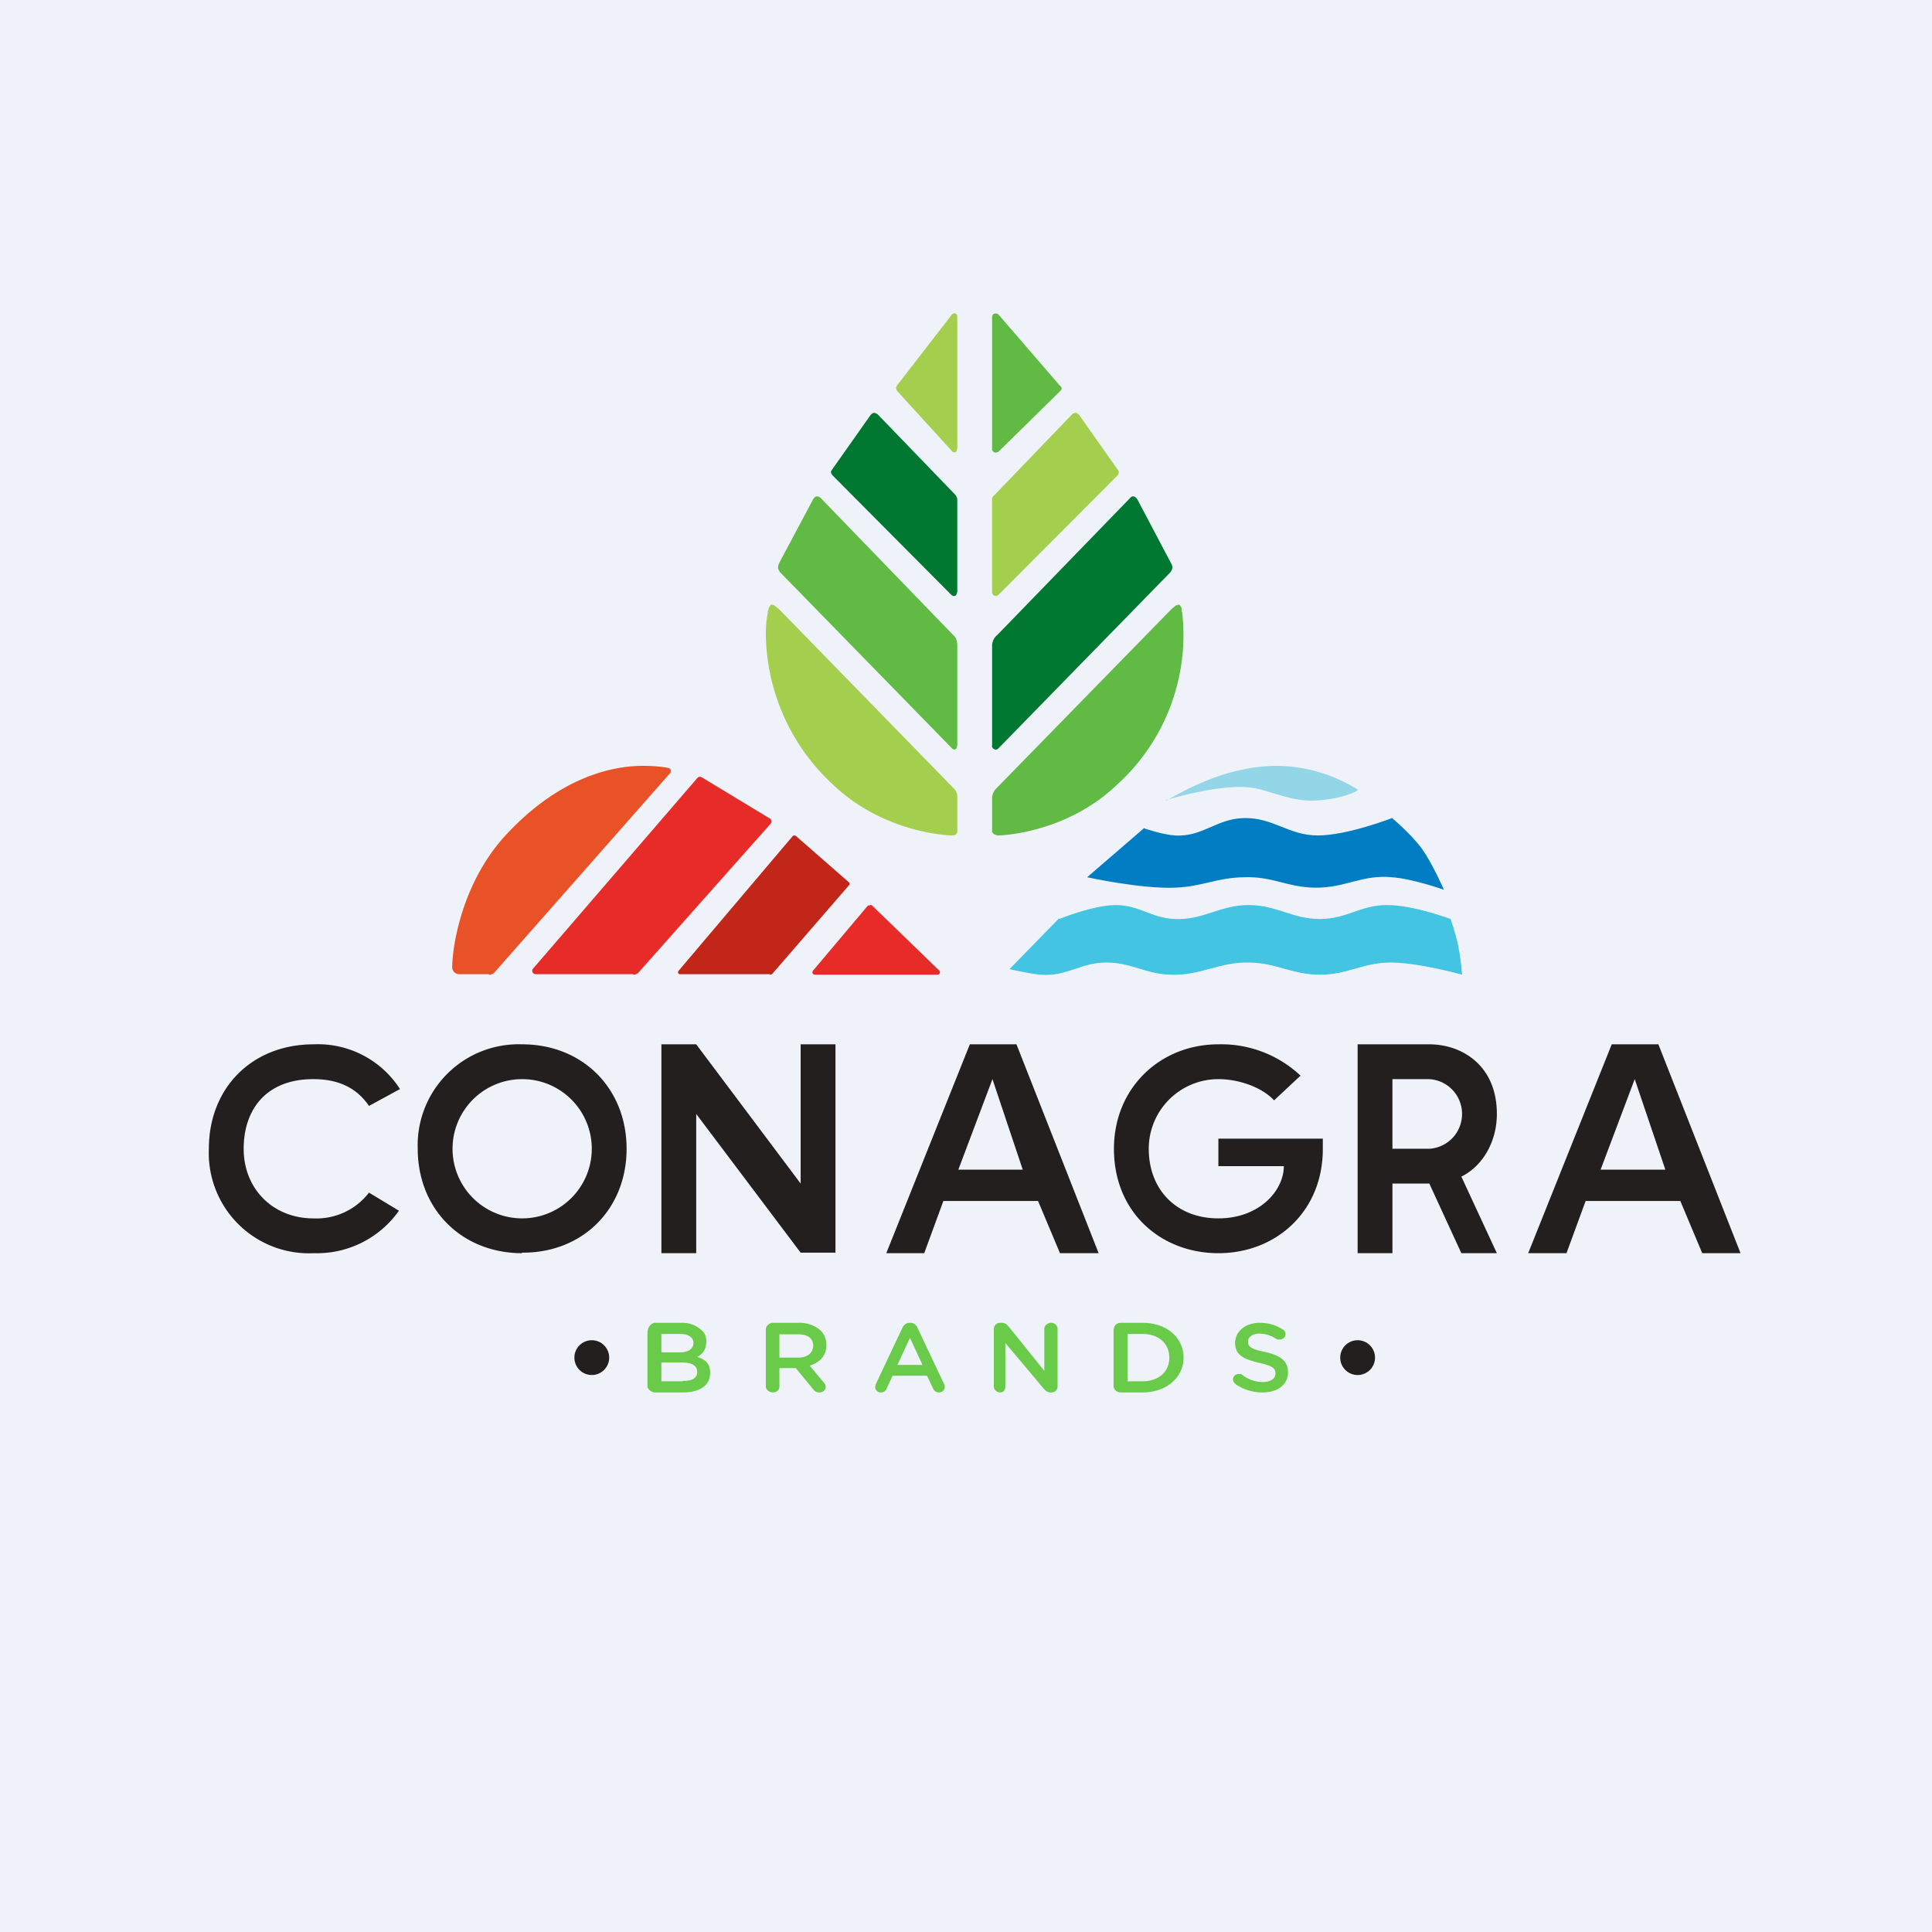 <svg xmlns="http://www.w3.org/2000/svg" viewBox="0 0 55.5 55.5"><path fill="#EFF2F8" d="M0 0h55.5v55.5H0Z"/><path fill="#231F1E" d="m11.49 31.285-.89.485c-.34-.5-.85-.77-1.6-.77-1.36 0-2 .88-2 2 0 1.17.86 2 2 2a1.9 1.9 0 0 0 1.6-.74l.86.52A2.88 2.88 0 0 1 9.02 36 2.88 2.88 0 0 1 6 33c0-1.74 1.23-3 3.01-3a2.8 2.8 0 0 1 2.49 1.3Z"/><path fill="#231F1E" fill-rule="evenodd" d="M14.99 35.985C16.74 36 18 34.73 18 33s-1.26-3-3-3a2.9 2.9 0 0 0-3 3c0 1.73 1.26 3 3 3ZM15 35a2 2 0 1 0 0-4 2 2 0 0 0 0 4"/><path fill="#231F1E" d="M23.99 35.985H23L20 32v4h-1v-6h1l3 4v-4h1v6Zm3.54-2.385h1.85l-.87-2.6zm4.02 2.4h-1.1l-.63-1.5H27.1l-.55 1.5h-1.09l2.4-6h1.34l2.36 6Zm14.43-2.4h1.86l-.88-2.6zM50 36h-1.1l-.63-1.5h-2.72L45 36h-1.1l2.4-6h1.34zm-15-3.3v.8h1.88c0 .7-.7 1.5-1.88 1.5-1.2 0-2-.82-2-2a2 2 0 0 1 2-2c.6 0 1.26.24 1.6.61l.76-.71A3.32 3.32 0 0 0 35 30c-1.67 0-3 1.25-3 3 0 1.86 1.38 3 3 3 1.66 0 3-1.2 3-2.99v-.3h-3Zm7-.7a1 1 0 0 1-.94 1H40v-2h1.06a1 1 0 0 1 .94 1m1 0c0-1.4-1.01-2-1.94-2H39v6h1v-2h1.06l.92 2H43l-1.02-2.2c.61-.3 1.02-1 1.02-1.8"/><path fill="#6ACB4A" d="M19.61 39.665c.26.015.42-.075.42-.255 0-.17-.14-.27-.44-.27H19v.54h.62Zm-.09-.815c.23 0 .4-.09.4-.27 0-.16-.14-.26-.38-.26H19v.53h.51Zm-.92-.56c0-.18.12-.29.22-.29h.77a.8.8 0 0 1 .55.2c.1.08.15.19.15.32 0 .24-.1.38-.26.46.25.08.37.2.37.46 0 .36-.3.56-.78.56h-.8c-.1 0-.22-.09-.22-.18zm4.33.71c.26 0 .43-.14.43-.34 0-.22-.16-.33-.44-.33h-.53V39zm-.93-.81c0-.1.1-.19.2-.19h.75a.9.9 0 0 1 .61.21c.11.1.18.25.18.43 0 .32-.2.5-.48.59l.4.48c.04.04.06.08.06.13 0 .1-.09.16-.18.16a.21.21 0 0 1-.18-.09l-.5-.61h-.47v.53c0 .1-.08.17-.19.17-.1 0-.2-.08-.2-.17zm4.5 1.02-.36-.78-.36.78zm-1.34.55.76-1.61c.04-.09.11-.15.22-.15h.01c.1 0 .17.06.21.15l.76 1.61c.02.03.02.05.02.08 0 .09-.07.16-.17.16-.08 0-.14-.05-.17-.12l-.17-.36h-.99l-.17.37a.17.17 0 0 1-.16.11.16.16 0 0 1-.17-.16zm3.39-1.58c0-.1.08-.18.18-.18h.04c.1 0 .14.04.2.1L30 39.38v-1.21c0-.1.1-.17.2-.17s.18.08.18.17v1.66c0 .1-.08.17-.18.17h-.02c-.08 0-.14-.04-.19-.1l-1.11-1.32v1.25c0 .1-.05.17-.15.17s-.18-.08-.18-.17zm4.27 1.5c.47 0 .77-.28.77-.67V39c0-.4-.3-.68-.77-.68h-.43v1.36zm-.82-1.5c0-.1.08-.18.2-.18h.62c.7 0 1.18.43 1.18 1 0 .56-.48 1-1.18 1h-.63c-.1 0-.2-.08-.2-.18v-1.64Zm3.5 1.58a.16.16 0 0 1-.08-.13c0-.1.08-.16.17-.16.05 0 .09.01.1.03.18.13.36.2.59.2.22 0 .36-.1.36-.24v-.01c0-.14-.08-.21-.46-.3-.44-.1-.7-.22-.7-.57v-.01c.01-.33.3-.57.71-.57.26 0 .47.07.66.19.04.02.08.07.08.13 0 .1-.08.16-.17.16-.04 0-.07 0-.1-.02a.9.9 0 0 0-.47-.15c-.21 0-.34.1-.34.23 0 .15.1.22.5.3.43.1.65.25.65.58 0 .36-.3.58-.73.58-.28 0-.55-.08-.78-.24Z"/><path fill="#61BA44" d="M28.49 12.905c.04.105.11.115.19.075l1.76-1.73s.06-.05.06-.09-.06-.09-.06-.09l-1.77-2.05c-.08-.03-.14-.02-.17.06v3.84Z"/><path fill="#A4CE4D" d="M27.49 12.895c.01.115-.1.135-.16.045l-1.55-1.7s-.04-.05-.04-.09c0-.03.03-.08.03-.08l1.58-2.04c.07-.06.15-.02.15.07v3.81Zm1.01 4.135c.03.09.1.12.18.06l3.43-3.44s.04-.05.03-.09c0-.03-.04-.08-.04-.08L31 11.92s-.05-.06-.09-.06c-.07 0-.11.04-.11.04l-2.23 2.32c-.05.04-.07.07-.07.12v2.7Z"/><path fill="#017831" d="M27.49 17.015c-.01.115-.08.135-.16.075l-3.42-3.44s-.04-.05-.04-.09c0-.03.04-.08.04-.08l1.1-1.56s.05-.06.1-.06c.04 0 .1.04.1.04l2.22 2.3c.04.04.06.09.07.14v2.7Z"/><path fill="#61BA44" d="m33.95 17.585-.01-.125s-.04-.08-.07-.09c-.04 0-.1.03-.1.03l-.12.1-5.05 5.17c-.09.1-.1.23-.1.23v1c.04.07.1.09.18.1 0 0 1.91-.03 3.4-1.45a5.8 5.8 0 0 0 1.88-4.96Z"/><path fill="#A4CE4D" d="m22.05 17.585.04-.125s.03-.08.07-.09c.04 0 .1.03.1.03l.12.1 5.04 5.17c.09.1.08.23.08.23v1c-.02.08-.08.1-.16.1 0 0-1.9-.03-3.4-1.45A5.97 5.97 0 0 1 22 18.2c0-.38.06-.6.06-.6Z"/><path fill="#017831" d="M28.49 21.415c.01.105.12.155.19.085l4.95-5.07s.05-.08.05-.13c0-.06-.05-.14-.05-.14l-.96-1.82s-.05-.07-.1-.08c-.06-.01-.1.04-.1.04l-3.82 3.94a.4.4 0 0 0-.15.3v2.89Z"/><path fill="#61BA44" d="M27.49 21.415c.01.115-.08.145-.14.085l-4.95-5.07s-.05-.08-.05-.13a.4.4 0 0 1 .04-.14l.97-1.82s.04-.07.09-.08c.07-.01.12.04.12.04l3.81 3.94c.09.07.12.19.12.3v2.89Z"/><path fill="#42C4E2" d="M30.42 26.385 29 27.84s.55.13.9.16c.76.06 1.15-.36 1.9-.35.72.01 1.09.32 1.8.35.9.04 1.39-.37 2.3-.35.8.02 1.22.35 2.02.35s1.23-.35 2.03-.35c.81 0 2.05.35 2.05.35s-.02-.37-.11-.83c-.1-.45-.22-.77-.22-.77s-1.07-.4-1.81-.4c-.77-.01-1.16.4-1.94.4-.8 0-1.22-.39-2.02-.4-.87-.01-1.31.44-2.17.4-.69-.04-1.02-.41-1.7-.4-.65.01-1.6.4-1.6.4Z"/><path fill="#93D6E7" d="M33.49 22.985s1.56-.485 2.48-.355c.4.05 1.08.37 1.68.37.77 0 1.42-.28 1.35-.32a4.46 4.46 0 0 0-2.3-.68c-1.43 0-2.61.67-3.2 1Z"/><path fill="#017DC3" d="M32.87 23.785 31.23 25.2s1.55.34 2.52.3c.8-.03 1.2-.29 2-.3.8-.03 1.23.29 2.03.3.87.01 1.34-.38 2.2-.3.6.04 1.5.36 1.5.36s-.33-.75-.62-1.16c-.3-.42-.87-.9-.87-.9s-1.29.5-2.13.5-1.27-.51-2.11-.5c-.8.01-1.2.55-2 .5-.34-.02-.87-.2-.87-.2Z"/><path fill="#E72B28" d="m24.94 26.005-1.59 1.885c-.03.05 0 .11.06.11h3.52c.06 0 .1-.08.05-.12l-1.92-1.86a.07.07 0 0 0-.1 0Z"/><path fill="#C22619" d="M22.11 27.985h-2.56c-.06.015-.1-.055-.05-.105l3.27-3.86a.07.07 0 0 1 .1 0l1.51 1.32c.03.03.04.07 0 .1l-2.19 2.53a.1.1 0 0 1-.07.03Z"/><path fill="#E72B28" d="M18.19 27.985h-2.81a.1.1 0 0 1-.08-.145l4.74-5.5a.1.1 0 0 1 .12-.01l1.95 1.18c.06.03.07.1.03.15l-3.8 4.28a.2.2 0 0 1-.15.06Z"/><path fill="#E95227" d="M14.04 27.985h-.85a.2.2 0 0 1-.2-.185c0-.59.27-2.43 1.53-3.8 1.53-1.66 3.04-2 3.95-2 .33 0 .58.03.73.06.07.02.1.1.05.15l-5.05 5.73a.2.2 0 0 1-.15.06Z"/><circle cx="17" cy="39" r=".5" fill="#231F1E"/><circle cx="39" cy="39" r=".5" fill="#231F1E"/></svg>